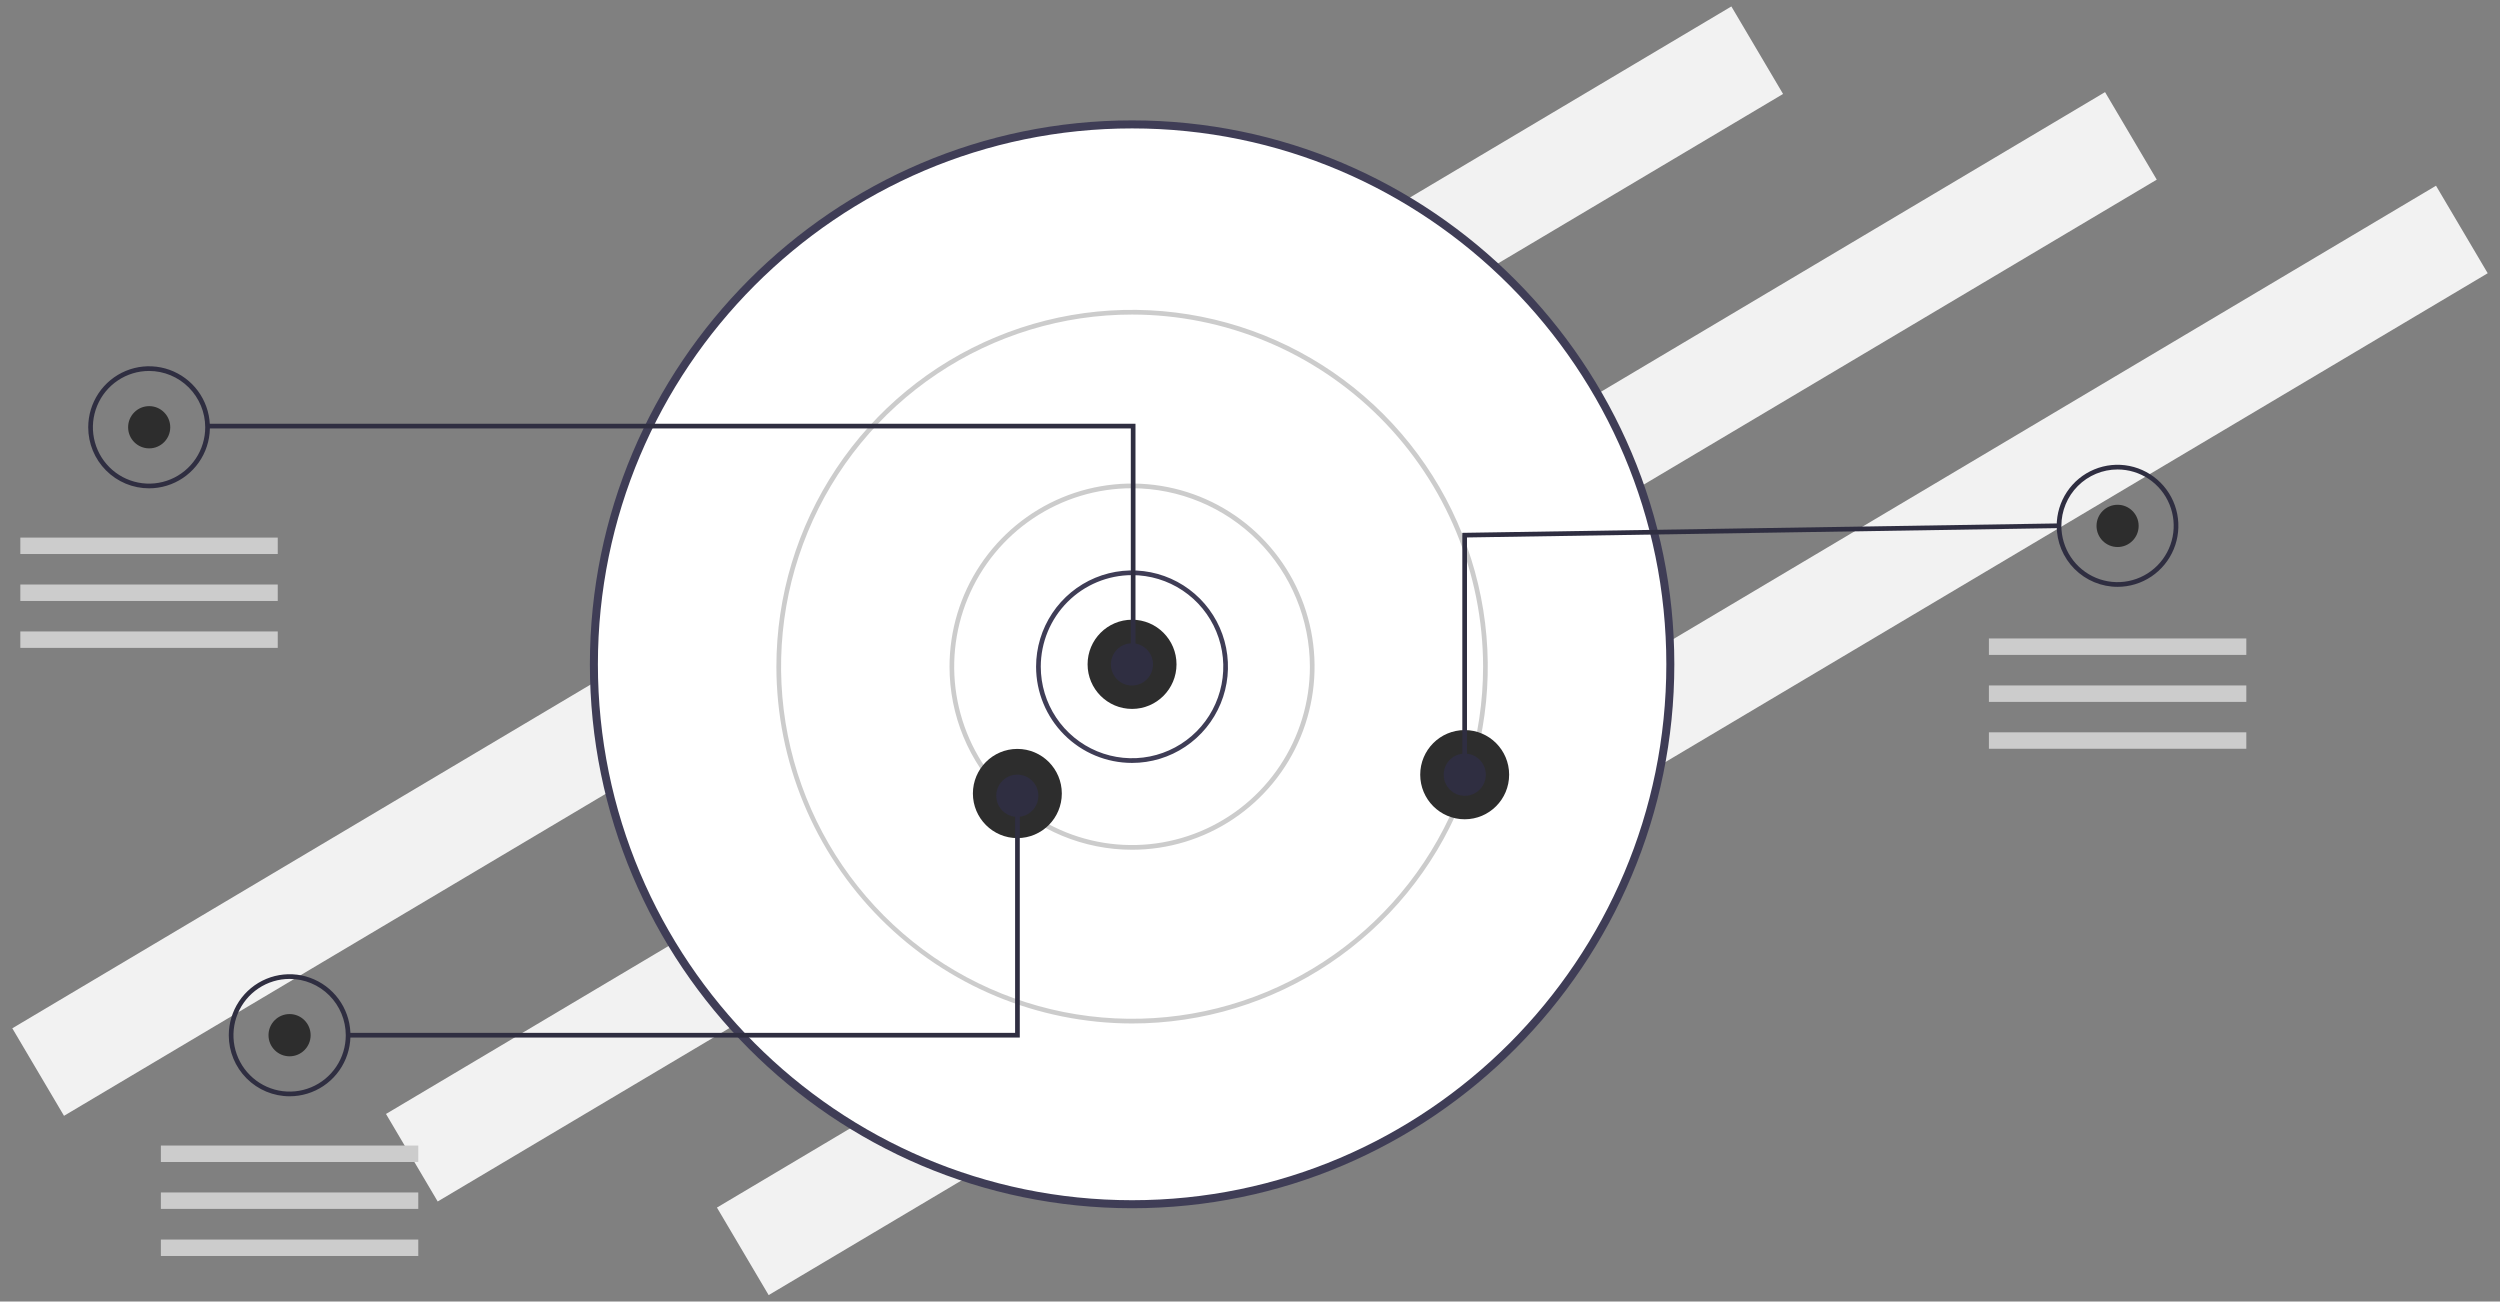 <svg width="194" height="101" viewBox="0 0 194 101" fill="none" xmlns="http://www.w3.org/2000/svg">
<rect x="0" y="0" width="194" height="101" fill="#808080" stroke="none"/>
<path d="M134.354 0.5L0.955 79.795L4.967 86.587L138.366 7.291L134.354 0.5Z" fill="#F2F2F2"/>
<path d="M163.352 7.148L29.953 86.443L33.965 93.235L167.364 13.94L163.352 7.148Z" fill="#F2F2F2"/>
<path d="M189.034 14.412L55.635 93.707L59.647 100.499L193.046 21.203L189.034 14.412Z" fill="#F2F2F2"/>
<path d="M87.85 93.452C110.916 93.452 129.616 74.694 129.616 51.555C129.616 28.416 110.916 9.658 87.85 9.658C64.783 9.658 46.084 28.416 46.084 51.555C46.084 74.694 64.783 93.452 87.85 93.452Z" fill="white"/>
<path d="M45.775 51.55C45.775 28.276 64.651 9.342 87.852 9.342C111.053 9.342 129.928 28.276 129.928 51.55C129.928 74.824 111.053 93.759 87.852 93.759C64.651 93.759 45.775 74.824 45.775 51.55ZM46.397 51.55C46.397 74.481 64.993 93.136 87.852 93.136C110.71 93.136 129.307 74.481 129.307 51.55C129.307 28.62 110.71 9.965 87.852 9.965C64.993 9.965 46.397 28.62 46.397 51.55Z" fill="#3F3D56"/>
<path d="M80.4 51.734C80.4 50.257 80.837 48.813 81.655 47.585C82.473 46.357 83.636 45.399 84.996 44.834C86.357 44.269 87.854 44.121 89.298 44.409C90.742 44.697 92.069 45.409 93.11 46.453C94.151 47.498 94.861 48.828 95.148 50.277C95.435 51.726 95.288 53.228 94.724 54.592C94.161 55.957 93.206 57.123 91.982 57.944C90.758 58.765 89.318 59.203 87.846 59.203C85.871 59.203 83.977 58.416 82.581 57.015C81.185 55.615 80.4 53.715 80.4 51.734ZM87.846 44.63C85.968 44.632 84.168 45.381 82.84 46.713C81.513 48.045 80.766 49.851 80.764 51.734C80.764 53.139 81.179 54.513 81.957 55.681C82.735 56.849 83.841 57.76 85.135 58.298C86.43 58.835 87.853 58.976 89.227 58.702C90.601 58.428 91.863 57.751 92.853 56.758C93.844 55.764 94.518 54.498 94.791 53.12C95.065 51.742 94.925 50.314 94.388 49.016C93.853 47.717 92.945 46.608 91.78 45.827C90.615 45.047 89.246 44.63 87.846 44.63Z" fill="#3F3D56"/>
<path d="M73.683 51.732C73.683 48.922 74.513 46.175 76.07 43.838C77.626 41.502 79.838 39.68 82.426 38.605C85.014 37.53 87.862 37.248 90.61 37.797C93.358 38.345 95.881 39.698 97.862 41.685C99.843 43.672 101.192 46.204 101.739 48.96C102.285 51.716 102.005 54.573 100.933 57.169C99.861 59.766 98.045 61.985 95.716 63.546C93.386 65.107 90.648 65.941 87.847 65.941C85.987 65.941 84.145 65.573 82.426 64.859C80.708 64.145 79.146 63.098 77.831 61.779C76.516 60.459 75.473 58.893 74.761 57.169C74.049 55.446 73.683 53.598 73.683 51.732ZM87.847 37.888C85.117 37.888 82.449 38.7 80.179 40.221C77.91 41.742 76.141 43.904 75.096 46.434C74.052 48.964 73.778 51.747 74.311 54.433C74.844 57.118 76.158 59.585 78.088 61.521C80.018 63.457 82.477 64.776 85.154 65.31C87.831 65.844 90.606 65.57 93.128 64.522C95.65 63.474 97.805 61.7 99.322 59.423C100.838 57.147 101.648 54.47 101.648 51.732C101.643 48.062 100.188 44.543 97.601 41.947C95.013 39.352 91.506 37.892 87.847 37.888Z" fill="#CCCCCC"/>
<path d="M60.248 51.733C60.248 46.257 61.867 40.904 64.9 36.35C67.933 31.797 72.243 28.248 77.287 26.153C82.331 24.057 87.88 23.509 93.235 24.577C98.589 25.645 103.507 28.282 107.367 32.155C111.227 36.027 113.856 40.961 114.921 46.332C115.986 51.703 115.44 57.27 113.35 62.329C111.261 67.389 107.724 71.713 103.184 74.755C98.645 77.798 93.309 79.422 87.85 79.422C80.532 79.413 73.516 76.494 68.341 71.303C63.167 66.112 60.256 59.074 60.248 51.733ZM87.85 24.409C82.463 24.409 77.196 26.012 72.717 29.014C68.237 32.017 64.746 36.284 62.685 41.277C60.623 46.27 60.084 51.764 61.135 57.064C62.186 62.364 64.78 67.233 68.589 71.054C72.399 74.876 77.252 77.478 82.536 78.532C87.82 79.587 93.296 79.046 98.273 76.978C103.251 74.909 107.505 71.407 110.498 66.914C113.491 62.42 115.088 57.138 115.088 51.733C115.08 44.489 112.208 37.544 107.101 32.421C101.995 27.299 95.071 24.418 87.85 24.409Z" fill="#CCCCCC"/>
<path d="M87.847 55.012C89.752 55.012 91.297 53.462 91.297 51.551C91.297 49.639 89.752 48.09 87.847 48.09C85.941 48.09 84.397 49.639 84.397 51.551C84.397 53.462 85.941 55.012 87.847 55.012Z" fill="#2D2D2D"/>
<path d="M78.947 65.037C80.853 65.037 82.397 63.488 82.397 61.576C82.397 59.665 80.853 58.115 78.947 58.115C77.042 58.115 75.497 59.665 75.497 61.576C75.497 63.488 77.042 65.037 78.947 65.037Z" fill="#2D2D2D"/>
<path d="M113.659 63.576C115.565 63.576 117.109 62.027 117.109 60.115C117.109 58.204 115.565 56.654 113.659 56.654C111.754 56.654 110.209 58.204 110.209 60.115C110.209 62.027 111.754 63.576 113.659 63.576Z" fill="#2D2D2D"/>
<path d="M87.84 53.197C88.743 53.197 89.475 52.463 89.475 51.557C89.475 50.652 88.743 49.918 87.84 49.918C86.938 49.918 86.206 50.652 86.206 51.557C86.206 52.463 86.938 53.197 87.84 53.197Z" fill="#2F2E41"/>
<path d="M113.666 61.755C114.568 61.755 115.3 61.022 115.3 60.116C115.3 59.211 114.568 58.477 113.666 58.477C112.763 58.477 112.031 59.211 112.031 60.116C112.031 61.022 112.763 61.755 113.666 61.755Z" fill="#2F2E41"/>
<path d="M78.944 63.39C79.847 63.39 80.578 62.656 80.578 61.751C80.578 60.845 79.847 60.111 78.944 60.111C78.041 60.111 77.31 60.845 77.31 61.751C77.31 62.656 78.041 63.39 78.944 63.39Z" fill="#2F2E41"/>
<path d="M11.577 34.794C12.479 34.794 13.211 34.06 13.211 33.155C13.211 32.25 12.479 31.516 11.577 31.516C10.674 31.516 9.942 32.25 9.942 33.155C9.942 34.06 10.674 34.794 11.577 34.794Z" fill="#2D2D2D"/>
<path d="M87.751 33.247H16.023V32.883H88.114V51.645H87.751V33.247Z" fill="#2F2E41"/>
<path d="M6.846 33.158C6.846 32.221 7.123 31.306 7.641 30.527C8.16 29.748 8.898 29.141 9.76 28.782C10.623 28.424 11.572 28.33 12.488 28.513C13.404 28.696 14.245 29.147 14.906 29.809C15.566 30.471 16.015 31.315 16.198 32.234C16.38 33.153 16.286 34.105 15.929 34.971C15.572 35.836 14.966 36.576 14.19 37.096C13.414 37.617 12.501 37.894 11.567 37.894C10.947 37.894 10.333 37.772 9.76 37.534C9.187 37.296 8.667 36.947 8.229 36.507C7.79 36.067 7.442 35.545 7.205 34.971C6.968 34.396 6.846 33.78 6.846 33.158ZM11.567 28.786C10.705 28.786 9.862 29.043 9.146 29.523C8.429 30.003 7.87 30.686 7.541 31.485C7.211 32.284 7.124 33.163 7.293 34.011C7.461 34.859 7.876 35.638 8.485 36.249C9.095 36.861 9.871 37.277 10.717 37.446C11.562 37.615 12.438 37.528 13.235 37.197C14.031 36.866 14.712 36.306 15.191 35.587C15.67 34.868 15.925 34.023 15.925 33.158C15.924 31.999 15.464 30.888 14.647 30.068C13.83 29.249 12.723 28.788 11.567 28.786Z" fill="#2F2E41"/>
<path d="M22.47 81.97C23.373 81.97 24.105 81.236 24.105 80.331C24.105 79.425 23.373 78.691 22.47 78.691C21.568 78.691 20.836 79.425 20.836 80.331C20.836 81.236 21.568 81.97 22.47 81.97Z" fill="#2D2D2D"/>
<path d="M17.753 80.336C17.753 79.399 18.03 78.483 18.549 77.704C19.067 76.926 19.805 76.319 20.668 75.96C21.53 75.602 22.48 75.508 23.395 75.691C24.311 75.873 25.152 76.324 25.813 76.987C26.473 77.649 26.923 78.493 27.105 79.412C27.287 80.331 27.194 81.283 26.836 82.148C26.479 83.014 25.874 83.753 25.097 84.274C24.321 84.794 23.408 85.072 22.474 85.072C21.222 85.072 20.021 84.573 19.136 83.685C18.25 82.797 17.753 81.592 17.753 80.336ZM22.474 75.964C21.612 75.964 20.77 76.22 20.053 76.701C19.336 77.181 18.778 77.864 18.448 78.663C18.118 79.462 18.032 80.341 18.2 81.189C18.368 82.037 18.783 82.816 19.393 83.427C20.002 84.039 20.779 84.455 21.624 84.624C22.469 84.792 23.346 84.706 24.142 84.375C24.938 84.044 25.619 83.484 26.098 82.765C26.577 82.046 26.832 81.201 26.832 80.336C26.831 79.177 26.372 78.066 25.555 77.246C24.738 76.426 23.63 75.965 22.474 75.964Z" fill="#2F2E41"/>
<path d="M164.325 42.449C165.227 42.449 165.959 41.715 165.959 40.809C165.959 39.904 165.227 39.17 164.325 39.17C163.422 39.17 162.69 39.904 162.69 40.809C162.69 41.715 163.422 42.449 164.325 42.449Z" fill="#2D2D2D"/>
<path d="M159.6 40.803C159.6 39.866 159.877 38.95 160.395 38.171C160.914 37.392 161.651 36.785 162.514 36.427C163.377 36.069 164.326 35.975 165.242 36.157C166.158 36.34 166.999 36.791 167.659 37.454C168.32 38.116 168.769 38.96 168.952 39.879C169.134 40.797 169.04 41.75 168.683 42.615C168.326 43.48 167.72 44.22 166.944 44.741C166.168 45.261 165.255 45.539 164.321 45.539C163.701 45.539 163.087 45.416 162.514 45.178C161.941 44.94 161.421 44.591 160.982 44.152C160.544 43.712 160.196 43.19 159.959 42.615C159.722 42.04 159.6 41.425 159.6 40.803ZM164.321 36.431C163.166 36.432 162.058 36.893 161.241 37.713C160.424 38.532 159.964 39.644 159.963 40.803C159.963 41.667 160.218 42.513 160.697 43.231C161.176 43.95 161.857 44.511 162.653 44.842C163.45 45.172 164.326 45.259 165.171 45.09C166.017 44.922 166.793 44.505 167.403 43.894C168.012 43.282 168.427 42.504 168.595 41.656C168.764 40.807 168.677 39.928 168.347 39.13C168.018 38.331 167.459 37.648 166.742 37.167C166.026 36.687 165.183 36.431 164.321 36.431Z" fill="#2F2E41"/>
<path d="M113.476 41.349L159.778 40.617L159.784 40.981L113.839 41.707V60.108H113.476V41.349Z" fill="#2F2E41"/>
<path d="M27.019 80.15H78.772V61.752H79.135V80.514H27.019V80.15Z" fill="#2F2E41"/>
<path d="M21.553 41.717H1.578V42.992H21.553V41.717Z" fill="#CCCCCC"/>
<path d="M21.553 45.359H1.578V46.635H21.553V45.359Z" fill="#CCCCCC"/>
<path d="M21.553 49H1.578V50.275H21.553V49Z" fill="#CCCCCC"/>
<path d="M32.459 88.894H12.484V90.17H32.459V88.894Z" fill="#CCCCCC"/>
<path d="M32.459 92.535H12.484V93.81H32.459V92.535Z" fill="#CCCCCC"/>
<path d="M32.459 96.189H12.484V97.465H32.459V96.189Z" fill="#CCCCCC"/>
<path d="M174.314 49.545H154.339V50.82H174.314V49.545Z" fill="#CCCCCC"/>
<path d="M174.314 53.191H154.339V54.467H174.314V53.191Z" fill="#CCCCCC"/>
<path d="M174.314 56.828H154.339V58.103H174.314V56.828Z" fill="#CCCCCC"/>
</svg>
